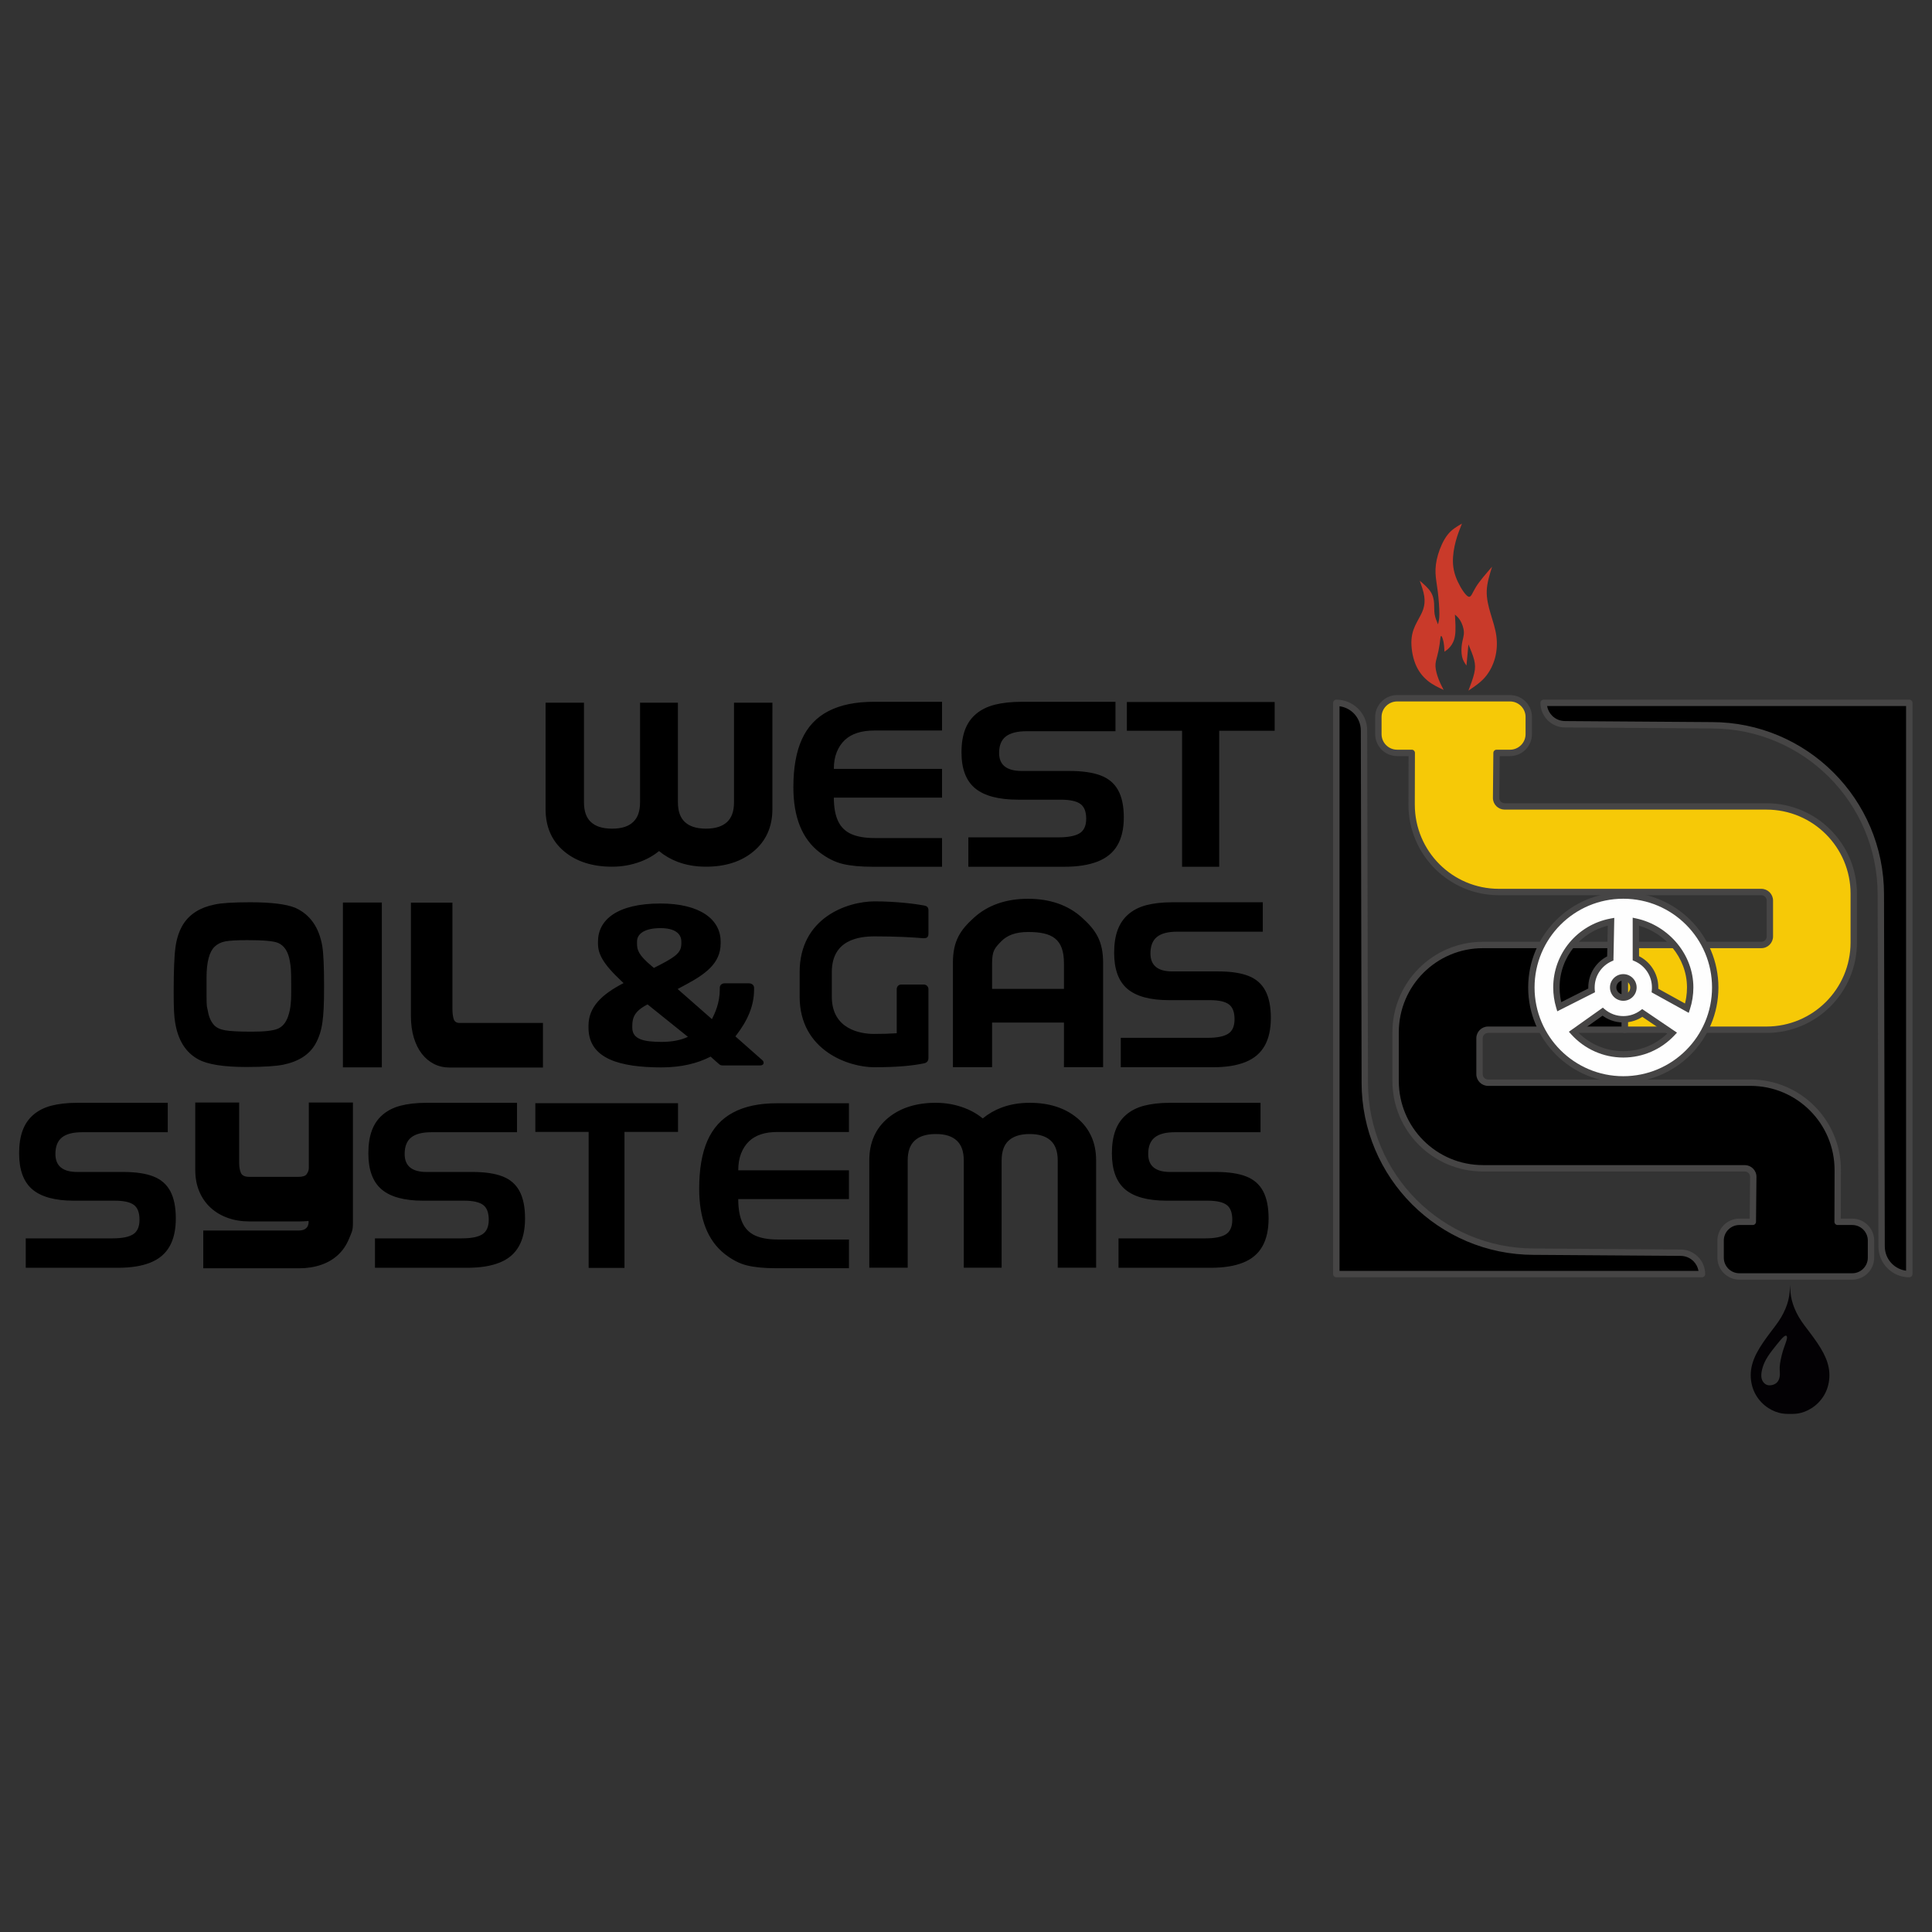 <?xml version="1.0" encoding="UTF-8"?> <svg xmlns="http://www.w3.org/2000/svg" xmlns:xlink="http://www.w3.org/1999/xlink" xmlns:xodm="http://www.corel.com/coreldraw/odm/2003" xml:space="preserve" width="50mm" height="50mm" version="1.1" style="shape-rendering:geometricPrecision; text-rendering:geometricPrecision; image-rendering:optimizeQuality; fill-rule:evenodd; clip-rule:evenodd" viewBox="0 0 5000 5000"><rect x="0" y="0" width="5000" height="5000" fill="#333333" stroke="none"/> <defs> <style type="text/css"> .fil5 {fill:#FEFEFE} .fil2 {fill:black} .fil4 {fill:#030104} .fil3 {fill:#C93A2A} .fil0 {fill:#F6C907} .fil6 {fill:black;fill-rule:nonzero} .fil1 {fill:#464545;fill-rule:nonzero} </style> </defs> <g id="Слой_x0020_1">  <g id="_1181854789392"> <path class="fil0" d="M4571.57 2087.02l-677.63 -0.04c-12.12,0 -22.16,-9.92 -22.04,-22.04l1.12 -116.45 34.94 0c26.67,0 48.49,-21.82 48.49,-48.48l0 -44.44c0,-26.66 -21.82,-48.48 -48.49,-48.48l-292.26 0c-26.66,0 -48.48,21.82 -48.48,48.48l0 44.44c0,26.66 21.82,48.48 48.48,48.48l37.92 0 -0.35 134.12c0,124.79 101.16,225.95 225.96,225.95l679.12 0c12.12,0 22.04,9.92 22.04,22.04l0 92.96c0,12.12 -9.92,22.04 -22.04,22.04l-353.68 0 0 219.34 366.9 0c124.79,0 225.96,-101.16 225.96,-225.96l0 -126.01c0,-124.79 -101.17,-225.95 -225.96,-225.95z"></path> <path class="fil1" d="M4571.57 2095.25l-677.63 -0.04 0 0.04 -0.22 0c-0.32,0 -0.65,-0.02 -0.96,-0.06 -7.87,-0.31 -15.01,-3.63 -20.24,-8.84 -5.45,-5.43 -8.85,-12.93 -8.85,-21.2l-0.03 0 0 -0.21c0,-0.28 0.01,-0.55 0.04,-0.82l1.11 -115.69c0.04,-4.52 3.72,-8.17 8.23,-8.17l0 -0.03 34.94 0c11.06,0 21.11,-4.53 28.4,-11.82l0.39 -0.36c7.06,-7.26 11.43,-17.17 11.43,-28.04l0 -44.43c0,-11.07 -4.52,-21.13 -11.8,-28.42l-0.02 0.01c-7.29,-7.29 -17.34,-11.82 -28.4,-11.82l-292.26 0c-11.05,0 -21.1,4.53 -28.39,11.82l-0.39 0.36c-7.06,7.26 -11.43,17.17 -11.43,28.05l0 44.43c0,11.06 4.52,21.12 11.8,28.41l0.02 -0.01c7.29,7.29 17.34,11.82 28.39,11.82l37.93 0c4.56,0 8.26,3.7 8.26,8.27 0,0.25 -0.01,0.51 -0.03,0.76l-0.36 133.35 0.04 0c0,60.11 24.36,114.54 63.75,153.93 39.39,39.39 93.82,63.76 153.93,63.76l679.13 0c8.33,0 15.92,3.41 21.4,8.9 0.17,0.16 0.33,0.34 0.48,0.52 5.21,5.45 8.42,12.82 8.42,20.88l0 92.96c0,8.3 -3.41,15.87 -8.9,21.37l-0.01 0.02 -0.02 0.01 -0.04 0.04c-5.5,5.47 -13.05,8.86 -21.33,8.86l-345.41 0 0 202.81 358.63 0c60.11,0 114.54,-24.36 153.93,-63.75 39.39,-39.39 63.76,-93.82 63.76,-153.93l0 -126.02c0,-60.12 -24.37,-114.54 -63.76,-153.93 -39.39,-39.39 -93.82,-63.76 -153.93,-63.76l0 -0.03zm-677.63 -16.5l677.63 0.03 0 -0.03c64.67,0 123.23,26.22 165.62,68.6 42.38,42.39 68.6,100.94 68.6,165.62l0 126.02c0,64.67 -26.22,123.23 -68.6,165.61 -42.39,42.38 -100.95,68.6 -165.62,68.6l-366.9 0c-4.56,0 -8.26,-3.7 -8.26,-8.26l0 -219.34c0,-4.57 3.7,-8.27 8.26,-8.27l353.68 0c3.79,0 7.24,-1.54 9.72,-4.02l0.03 -0.03c2.48,-2.48 4.02,-5.93 4.02,-9.72l0 -92.96c0,-3.63 -1.41,-6.94 -3.7,-9.39l-0.35 -0.33c-2.5,-2.5 -5.94,-4.05 -9.72,-4.05l-679.13 0c-64.67,0 -123.23,-26.22 -165.61,-68.6 -42.38,-42.39 -68.6,-100.95 -68.6,-165.62l0.03 0 0.33 -125.85 -29.67 0c-15.61,0 -29.8,-6.38 -40.08,-16.67l0.02 -0.01 -0.02 -0.02c-10.28,-10.28 -16.66,-24.46 -16.66,-40.05l0 -44.43c0,-15.37 6.2,-29.37 16.22,-39.62 0.14,-0.16 0.29,-0.32 0.44,-0.47 10.28,-10.28 24.47,-16.67 40.08,-16.67l292.26 0c15.62,0 29.81,6.39 40.09,16.67l-0.02 0.01 0.02 0.02c10.28,10.28 16.66,24.46 16.66,40.06l0 44.43c0,15.36 -6.2,29.36 -16.22,39.61 -0.14,0.16 -0.29,0.32 -0.44,0.47 -10.28,10.29 -24.47,16.67 -40.09,16.67l-26.78 0 -1.04 107.52c0.02,0.22 0.03,0.44 0.03,0.66l0 0.21 -0.04 0c0,3.69 1.54,7.06 4.01,9.51 2.37,2.37 5.58,3.89 9.09,4.07l0.49 -0.01 0.22 0 0 0.03z"></path> <path class="fil2" d="M3837.77 3023.52l677.63 0.03c12.12,0 22.16,9.92 22.04,22.04l-1.12 116.45 -34.94 0c-26.67,0 -48.49,21.82 -48.49,48.49l0 44.43c0,26.67 21.82,48.49 48.49,48.49l292.26 0c26.66,0 48.48,-21.82 48.48,-48.49l0 -44.43c0,-26.67 -21.82,-48.49 -48.48,-48.49l-37.92 0 0.35 -134.11c0,-124.8 -101.16,-225.96 -225.96,-225.96l-679.12 0c-12.12,0 -22.03,-9.92 -22.03,-22.04l0 -92.95c0,-12.12 9.92,-22.04 22.03,-22.04l353.68 0 0 -219.34 -366.9 0c-124.79,0 -225.96,101.16 -225.96,225.95l0 126.01c0,124.8 101.17,225.96 225.96,225.96z"></path> <path class="fil1" d="M3837.77 3015.29l677.63 0.03 0 -0.03 0.21 0c0.33,0 0.66,0.02 0.97,0.05 7.87,0.31 15.02,3.64 20.24,8.84 5.46,5.44 8.86,12.93 8.85,21.2l0.04 0 0 0.21c0,0.28 -0.01,0.56 -0.04,0.83l-1.12 115.69c-0.03,4.52 -3.71,8.17 -8.23,8.17l0 0.03 -34.94 0c-11.05,0 -21.11,4.53 -28.4,11.82l-0.38 0.36c-7.07,7.26 -11.44,17.16 -11.44,28.04l0 44.43c0,11.06 4.53,21.11 11.82,28.4 7.29,7.29 17.35,11.82 28.4,11.82l292.25 0c11.07,0 21.13,-4.52 28.42,-11.8l-0.01 -0.02c7.29,-7.29 11.82,-17.34 11.82,-28.4l0 -44.43c0,-11.07 -4.52,-21.13 -11.79,-28.4l-0.02 -0.01 -0.01 0.01c-7.3,-7.29 -17.35,-11.82 -28.41,-11.82l-37.92 0c-4.56,0 -8.26,-3.7 -8.26,-8.27 0,-0.25 0.01,-0.51 0.03,-0.76l0.36 -133.35 -0.04 0c0,-60.12 -24.36,-114.55 -63.75,-153.94 -39.39,-39.39 -93.82,-63.76 -153.93,-63.76l-679.13 0c-8.31,0 -15.88,-3.41 -21.37,-8.89l-0.02 -0.02 -0.01 0.02c-5.49,-5.49 -8.9,-13.07 -8.9,-21.41l0 -92.95c0,-8.34 3.41,-15.92 8.9,-21.41 5.49,-5.49 13.07,-8.9 21.4,-8.9l345.42 0 0 -202.81 -358.64 0c-60.11,0 -114.54,24.37 -153.93,63.76 -39.39,39.39 -63.76,93.81 -63.76,153.93l0 126.02c0,60.11 24.37,114.54 63.76,153.93 39.39,39.39 93.82,63.75 153.93,63.75l0 0.04zm677.63 16.49l-677.63 -0.03 0 0.03c-64.67,0 -123.23,-26.22 -165.62,-68.6 -42.38,-42.38 -68.6,-100.94 -68.6,-165.61l0 -126.02c0,-64.68 26.22,-123.23 68.6,-165.62 42.39,-42.38 100.95,-68.6 165.62,-68.6l366.9 0c4.57,0 8.27,3.7 8.27,8.27l0 219.34c0,4.56 -3.7,8.26 -8.27,8.26l-353.68 0c-3.78,0 -7.22,1.56 -9.72,4.06 -2.5,2.49 -4.05,5.94 -4.05,9.72l0 92.95c0,3.78 1.55,7.22 4.05,9.72l-0.01 0.02c2.49,2.49 5.95,4.03 9.73,4.03l679.13 0c64.67,0 123.23,26.22 165.61,68.61 42.39,42.38 68.6,100.94 68.6,165.62l-0.03 0 -0.33 125.85 29.66 0c15.62,0 29.81,6.38 40.09,16.67l-0.01 0.01c10.29,10.3 16.68,24.49 16.68,40.07l0 44.43c0,15.62 -6.39,29.81 -16.67,40.09l-0.01 -0.02 -0.02 0.02c-10.28,10.28 -24.46,16.66 -40.06,16.66l-292.25 0c-15.61,0 -29.81,-6.38 -40.09,-16.66 -10.28,-10.28 -16.66,-24.47 -16.66,-40.09l0 -44.43c0,-15.37 6.2,-29.36 16.22,-39.61 0.14,-0.16 0.29,-0.32 0.44,-0.48 10.28,-10.28 24.48,-16.66 40.09,-16.66l26.79 0 1.03 -107.53c-0.01,-0.22 -0.02,-0.44 -0.02,-0.66l0 -0.21 0.03 0c0,-3.68 -1.54,-7.05 -4.01,-9.51 -2.37,-2.37 -5.58,-3.89 -9.09,-4.07l-0.5 0.02 -0.21 0 0 -0.04z"></path> <path class="fil2" d="M4941.2 3297.35l0 -1478.37 -946.28 0c0,30.59 24.8,55.39 55.39,55.39l379.42 2.65c241.82,0 437.84,196.02 437.84,437.83l2.02 910.89c0,39.55 32.06,71.61 71.61,71.61z"></path> <path class="fil1" d="M4932.94 3288.55l0 -1461.31 -929.04 0c1.71,9.72 6.39,18.4 13.06,25.06l0.03 0.04c8.5,8.5 20.29,13.77 33.32,13.77 0.28,0 0.54,0.01 0.81,0.03l378.61 2.65 0 -0.03c123.19,0 234.72,49.93 315.44,130.65 80.73,80.73 130.66,192.26 130.66,315.44l-0.03 0 2.02 910.88 0.04 0c0,17.5 7.09,33.34 18.55,44.8 9.62,9.63 22.34,16.17 36.53,18.02zm16.53 -1469.57l0 1478.37c0,4.56 -3.7,8.26 -8.27,8.26 -22.05,0 -42.02,-8.94 -56.48,-23.39 -14.45,-14.46 -23.39,-34.43 -23.39,-56.49l0.03 0 -2.02 -910.88 -0.04 0c0,-118.62 -48.08,-226.02 -125.81,-303.75 -77.73,-77.73 -185.13,-125.81 -303.76,-125.81l0 -0.04 -0.03 0 -378.7 -2.64c-0.23,0.02 -0.46,0.03 -0.69,0.03 -17.53,0 -33.42,-7.12 -44.96,-18.63l-0.02 -0.02 -0.01 -0.02 -0.02 -0.01c-11.52,-11.53 -18.65,-27.44 -18.65,-44.98 0,-4.57 3.71,-8.27 8.27,-8.27l946.28 0c4.57,0 8.27,3.7 8.27,8.27z"></path> <path class="fil2" d="M3458.42 1818.98l0 1478.37 946.28 0c0,-30.59 -24.8,-55.39 -55.4,-55.39l-379.41 -2.65c-241.82,0 -437.84,-196.02 -437.84,-437.84l-2.02 -910.88c0,-39.55 -32.06,-71.61 -71.61,-71.61z"></path> <path class="fil1" d="M3466.68 1827.78l0 1461.31 929.03 0c-1.71,-9.72 -6.38,-18.4 -13.05,-25.07l-0.03 -0.03c-8.5,-8.51 -20.29,-13.77 -33.33,-13.77 -0.27,0 -0.54,-0.01 -0.8,-0.04l-378.61 -2.64 0 0.03c-123.19,0 -234.72,-49.93 -315.45,-130.66 -80.72,-80.72 -130.66,-192.25 -130.66,-315.44l0.04 0 -2.03 -910.88 -0.03 0c0,-17.5 -7.09,-33.34 -18.55,-44.8 -9.63,-9.62 -22.34,-16.16 -36.53,-18.01zm-16.53 1469.57l0 -1478.37c0,-4.57 3.7,-8.27 8.27,-8.27 22.05,0 42.02,8.95 56.47,23.4 14.46,14.45 23.4,34.42 23.4,56.48l-0.03 0 2.02 910.88 0.03 0c0,118.63 48.08,226.02 125.82,303.76 77.73,77.73 185.13,125.81 303.76,125.81l0 0.03 0.03 0 378.7 2.65c0.23,-0.02 0.45,-0.03 0.68,-0.03 17.53,0 33.43,7.12 44.96,18.63l0.02 0.02 0.02 0.01 0.02 0.02c11.52,11.53 18.64,27.44 18.64,44.98 0,4.56 -3.7,8.26 -8.26,8.26l-946.28 0c-4.57,0 -8.27,-3.7 -8.27,-8.26z"></path> <path class="fil3" d="M3736.13 1785.47c-14.1,-6.56 -28.19,-13.12 -41.07,-23.56 -12.87,-10.45 -24.54,-24.79 -32.19,-44.1 -7.65,-19.32 -11.3,-43.61 -9.96,-62.69 1.33,-19.07 7.65,-32.92 13.97,-44.95 6.32,-12.02 12.63,-22.23 16.28,-33.04 3.64,-10.81 4.61,-22.23 2.67,-34.74 -1.94,-12.52 -6.8,-26.12 -11.66,-39.73 10.93,9.48 21.86,18.95 28.3,28.91 6.44,9.97 8.39,20.42 9,30.13 0.6,9.72 -0.12,18.71 1.31,27.61 1.43,8.9 5.01,17.7 8.59,26.51 1.82,-6.01 3.64,-12.03 3.68,-27.06 0.03,-15.03 -1.73,-39.09 -4.07,-57.92 -2.34,-18.83 -5.25,-32.43 -5.86,-47.01 -0.61,-14.58 1.09,-30.13 6.32,-47.99 5.22,-17.85 13.97,-38.02 24.9,-51.87 10.93,-13.85 24.05,-21.38 37.17,-28.91 -5.83,14.58 -11.66,29.15 -16.15,46.04 -4.5,16.89 -7.66,36.08 -7.17,53.7 0.48,17.61 4.62,33.65 12.63,50.78 8.02,17.12 19.93,35.35 27.22,38.39 7.29,3.03 9.96,-9.12 19.43,-24.55 9.48,-15.42 25.76,-34.13 42.04,-52.84 -6.56,20.9 -13.12,41.79 -13.85,62.2 -0.73,20.41 4.37,40.33 10.08,59.53 5.71,19.19 12.03,37.66 14.7,56.73 2.67,19.07 1.7,38.75 -3.28,57.46 -4.98,18.71 -13.97,36.44 -26.12,50.41 -12.15,13.97 -27.46,24.18 -42.76,34.38 6.07,-16.03 12.15,-32.07 15.06,-45.07 2.92,-12.99 2.68,-22.96 -0.36,-34.86 -3.04,-11.91 -8.87,-25.76 -14.7,-39.6 -1.7,18.22 -3.4,36.44 -5.1,54.66 -4.62,-6.56 -9.24,-13.12 -11.42,-23.08 -2.19,-9.96 -1.95,-23.32 -0.12,-34.26 1.82,-10.93 5.22,-19.43 4.86,-29.4 -0.37,-9.96 -4.5,-21.38 -8.99,-29.15 -4.5,-7.78 -9.36,-11.91 -14.22,-16.04 1.22,19.44 2.43,38.88 0.49,53.09 -1.95,14.21 -7.05,23.2 -12.15,29.52 -5.1,6.32 -10.21,9.96 -15.31,13.61 -0.48,-8.99 -0.97,-17.98 -2.67,-26.24 -1.7,-8.27 -4.62,-15.8 -6.32,-14.58 -1.7,1.21 -2.18,11.17 -3.64,21.74 -1.46,10.57 -3.89,21.75 -6.32,30.98 -2.43,9.23 -4.86,16.52 -4.37,26.24 0.48,9.72 3.89,21.87 7.89,32.38 4.01,10.5 8.62,19.38 13.24,28.24z"></path> <path class="fil4" d="M4633.41 3659.2c-9.47,0 -18.95,0 -30.12,-3.05 -11.18,-3.06 -24.06,-9.17 -35.6,-18.55 -11.54,-9.37 -21.75,-22 -28.3,-36.94 -6.56,-14.95 -9.48,-32.2 -8.27,-49.09 1.22,-16.88 6.56,-33.4 15.55,-50.53 8.99,-17.13 21.63,-34.87 33.05,-50.05 11.42,-15.19 21.62,-27.82 30,-42.03 8.38,-14.22 14.95,-30.01 18.47,-44.22 3.52,-14.22 4.01,-26.85 4.49,-39.49 0.49,12.64 0.98,25.27 4.5,39.49 3.52,14.21 10.08,30 18.46,44.22 8.38,14.21 18.59,26.84 30.01,42.03 11.42,15.18 24.05,32.92 33.04,50.05 8.99,17.13 14.34,33.65 15.55,50.53 1.22,16.89 -1.7,34.14 -8.26,49.09 -6.56,14.94 -16.76,27.57 -28.3,36.94 -11.54,9.38 -24.42,15.49 -35.6,18.55 -11.17,3.05 -19.19,3.05 -28.67,3.05zm-17.17 -199.71c-4.5,3.76 -11.05,11.66 -18.71,21.14 -7.65,9.47 -16.4,20.53 -22.78,30.55 -6.38,10.02 -10.39,19.01 -13.06,27.88 -2.67,8.87 -4.01,17.61 -3.28,24.54 0.73,6.92 3.53,12.03 7.11,15.67 3.58,3.64 7.96,5.83 13.73,5.95 5.77,0.13 12.94,-1.82 17.86,-5.83 4.92,-4.01 7.59,-10.08 8.62,-16.28 1.03,-6.19 0.43,-12.51 0.18,-17.85 -0.24,-5.35 -0.12,-9.72 0.79,-16.04 0.91,-6.32 2.61,-14.58 4.38,-21.74 1.76,-7.17 3.58,-13.25 5.83,-19.69 2.25,-6.44 4.92,-13.24 6.44,-18.52 1.51,-5.29 1.88,-9.05 0.85,-11.12 -1.04,-2.06 -3.47,-2.43 -7.96,1.34z"></path> <path class="fil5" d="M4201.09 2529.3c14.49,0 26.24,11.75 26.24,26.24 0,14.49 -11.75,26.24 -26.24,26.24 -14.49,0 -26.24,-11.75 -26.24,-26.24 0,-14.49 11.75,-26.24 26.24,-26.24zm-82.02 33.86c-0.23,-2.51 -0.34,-5.05 -0.34,-7.62 0,-33.5 20,-62.33 48.71,-75.2l1.88 -95c-80.43,14.92 -141.34,85.45 -141.34,170.2 0,17.35 2.56,34.1 7.31,49.9l83.78 -42.28zm164 0.37l82.65 45.68c5.5,-16.89 8.48,-34.94 8.48,-53.67 0,-82.96 -62.68,-153.45 -140.58,-170.33l0 94.64c29.31,12.61 49.84,41.75 49.84,75.69 0,2.69 -0.14,5.36 -0.39,7.99zm-32.78 58.07c-13.73,10.24 -30.75,16.3 -49.2,16.3 -20.37,0 -39.03,-7.4 -53.4,-19.65l-75.1 53.28c31.68,35.07 77.52,57.12 128.5,57.12 49.84,0 94.76,-21.07 126.34,-54.77l-77.14 -52.28zm-49.2 -303.98c131.4,0 237.92,106.52 237.92,237.92 0,131.39 -106.52,237.92 -237.92,237.92 -131.39,0 -237.92,-106.53 -237.92,-237.92 0,-131.4 106.53,-237.92 237.92,-237.92z"></path> <path class="fil1" d="M4201.09 2521.03c9.5,0 18.12,3.87 24.37,10.11l0.03 0.03c6.24,6.25 10.11,14.87 10.11,24.37 0,9.5 -3.87,18.12 -10.11,24.37l-0.03 0.03c-6.25,6.24 -14.87,10.11 -24.37,10.11 -9.52,0 -18.15,-3.87 -24.4,-10.11 -6.24,-6.25 -10.11,-14.88 -10.11,-24.4 0,-9.53 3.87,-18.15 10.11,-24.4 6.25,-6.24 14.88,-10.11 24.4,-10.11zm12.73 21.78c-3.25,-3.24 -7.75,-5.25 -12.73,-5.25 -4.96,0 -9.46,2.02 -12.71,5.27 -3.25,3.25 -5.27,7.74 -5.27,12.71 0,4.96 2.02,9.46 5.27,12.71 3.25,3.25 7.75,5.27 12.71,5.27 4.98,0 9.48,-2.01 12.73,-5.25 3.24,-3.25 5.25,-7.75 5.25,-12.73 0,-4.98 -2.01,-9.48 -5.25,-12.73zm-86.78 16.2c0.06,1.2 0.14,2.34 0.23,3.4l0.52 5.58 -5 2.52 -83.79 42.29 -8.79 4.44 -2.83 -9.44c-2.51,-8.36 -4.44,-16.97 -5.73,-25.79 -1.27,-8.68 -1.93,-17.53 -1.93,-26.47 0,-43.99 15.7,-84.35 41.81,-115.78 26.52,-31.94 63.81,-54.64 106.3,-62.52l9.92 -1.84 -0.2 10.1 -1.88 95 -0.1 5.23 -4.78 2.13c-13.11,5.88 -24.21,15.48 -31.97,27.45 -7.48,11.55 -11.83,25.37 -11.83,40.23 0,1.52 0.02,2.67 0.05,3.47zm-16.52 -0.77c-0.04,-1.07 -0.06,-1.97 -0.06,-2.7 0,-18.11 5.34,-35.01 14.54,-49.21 8.51,-13.13 20.34,-23.93 34.3,-31.2l1.58 -79.52c-34.49,8.64 -64.67,28.15 -86.7,54.68 -23.69,28.52 -37.93,65.2 -37.93,105.25 0,8.23 0.59,16.27 1.74,24.08 0.68,4.7 1.57,9.33 2.64,13.89l69.89 -35.27zm181.12 0.6l69.06 38.17c1.33,-5.1 2.41,-10.28 3.23,-15.49l0 -0.04c1.32,-8.33 2.01,-16.99 2.01,-25.94 0,-38.8 -14.42,-74.74 -37.89,-103.18 -22.17,-26.86 -52.4,-47.02 -86.2,-56.59l0 78.81c14.19,7.16 26.25,17.97 34.96,31.2 9.42,14.32 14.91,31.42 14.91,49.76 0,0.9 -0.03,2 -0.08,3.3zm70.11 57.61l-82.65 -45.69 -4.74 -2.62 0.51 -5.39c0.11,-1.14 0.2,-2.34 0.26,-3.58 0.04,-0.88 0.06,-2.08 0.06,-3.63 0,-15.07 -4.46,-29.07 -12.13,-40.72 -7.92,-12.02 -19.28,-21.62 -32.7,-27.39l-4.97 -2.14 0 -5.45 0 -94.63 0 -10.23 9.98 2.16c41.42,8.97 78.73,32.45 105.4,64.76 25.83,31.29 41.69,70.88 41.69,113.64 0,9.58 -0.77,19.12 -2.26,28.53l0 0c-1.51,9.58 -3.75,18.84 -6.64,27.69l-3.09 9.51 -8.72 -4.82zm-111.37 15.15c-6.41,4.16 -13.39,7.54 -20.78,9.99 -8.97,2.97 -18.56,4.58 -28.51,4.58 -10.97,0 -21.52,-1.97 -31.29,-5.56 -8.05,-2.97 -15.58,-7.05 -22.39,-12.07l-62.28 44.2c14.1,13.95 30.7,25.38 49.06,33.54 20.38,9.06 43.02,14.1 66.9,14.1 23.34,0 45.5,-4.82 65.53,-13.5 17.82,-7.72 34.04,-18.54 47.96,-31.76l-64.2 -43.52zm-25.95 -5.71c7.59,-2.51 14.65,-6.23 20.93,-10.91l4.68 -3.49 4.87 3.3 77.14 52.28 7.99 5.41 -6.6 7.05c-16.83,17.96 -37.32,32.5 -60.3,42.46 -22.14,9.6 -46.51,14.92 -72.05,14.92 -26.12,0 -51.02,-5.57 -73.56,-15.59 -23.37,-10.39 -44.14,-25.57 -61.04,-44.27l-6.22 -6.88 7.55 -5.36 75.09 -53.28 5.24 -3.72 4.89 4.17c6.57,5.6 14.16,10.08 22.44,13.13 7.96,2.93 16.59,4.53 25.61,4.53 8.16,0 16.01,-1.32 23.34,-3.75zm-23.34 -316.53c67.98,0 129.53,27.56 174.08,72.1 44.54,44.55 72.1,106.1 72.1,174.08 0,67.98 -27.56,129.52 -72.1,174.07 -44.55,44.55 -106.1,72.11 -174.08,72.11 -67.98,0 -129.52,-27.56 -174.07,-72.11 -44.55,-44.55 -72.11,-106.1 -72.11,-174.07 0,-67.98 27.56,-129.53 72.11,-174.08 44.55,-44.54 106.09,-72.1 174.07,-72.1zm162.39 83.79c-41.56,-41.56 -98.97,-67.26 -162.39,-67.26 -63.42,0 -120.83,25.7 -162.39,67.26 -41.55,41.56 -67.26,98.97 -67.26,162.39 0,63.41 25.71,120.83 67.26,162.39 41.56,41.55 98.97,67.26 162.39,67.26 63.42,0 120.83,-25.71 162.39,-67.26 41.56,-41.56 67.26,-98.97 67.26,-162.39 0,-63.42 -25.7,-120.83 -67.26,-162.39z"></path> <path class="fil6" d="M3268.1 2411.19l-221.68 0c-23.59,0 -41.03,4.55 -52.23,13.57 -11.2,9.02 -16.85,23.19 -16.85,42.72 0,31.01 18.83,46.57 56.59,46.57l118.92 0c32.31,0 58.27,3.87 78.09,11.6 19.72,7.73 34.29,20.41 43.81,38.25 9.41,17.74 14.17,41.23 14.17,70.36 0,29.34 -5.35,53.52 -16.16,72.45 -10.7,18.92 -27.15,32.8 -49.45,41.82 -22.3,9.01 -50.14,13.47 -83.64,13.47l-239.13 0 0 -76.11 224.76 0c24.58,0 42.32,-3.56 53.22,-10.6 11,-7.04 16.45,-19.62 16.45,-37.56 0,-18.43 -4.86,-31.22 -14.67,-38.45 -9.81,-7.24 -26.06,-10.9 -48.96,-10.9l-105.93 0c-48.76,0 -84.64,-9.71 -107.63,-29.14 -22.89,-19.42 -34.39,-50.54 -34.39,-93.35 0,-22.99 2.98,-42.61 9.02,-58.97 5.95,-16.35 15.26,-29.92 27.85,-40.83 12.58,-10.8 27.95,-18.63 46.18,-23.48 8.72,-2.28 18.83,-4.17 30.33,-5.55 11.49,-1.29 23.68,-1.98 36.47,-1.98l234.86 0 0 76.11zm-1744.7 518.17l-137.95 0 0 -74.32 369.25 0 0 74.32 -138.55 0 0 352.01 -92.75 0 0 -352.01zm488.46 0.2c-32.17,0 -56.83,8.1 -73.63,24.38 -8.75,8.47 -15.56,19.03 -20.42,31.51 -4.86,12.49 -7.23,26.96 -7.23,43.41l286.5 0 0 74.33 -286.5 0c0,24.97 3.56,45.18 10.6,60.74 7.04,15.56 18.14,26.77 33.1,33.6 14.95,6.83 34.29,10.3 57.88,10.3l184.92 0 0 74.33 -188.99 0c-30.01,0 -54.81,-2.38 -74.52,-7.14 -19.62,-4.73 -39.25,-14.86 -58.77,-30.32 -43.5,-34.79 -65.31,-90.88 -65.31,-168.27 0,-50.74 7.14,-92.27 21.51,-124.67 14.27,-32.41 36.37,-56.59 66.3,-72.55 29.92,-15.95 67.58,-23.98 113.07,-23.98l186.71 0 0 74.33 -185.22 0zm-29.44 -1083.54l0 248.14c0,40.6 -14.28,72.81 -42.82,96.61 -28.55,23.8 -66.08,35.7 -112.59,35.7 -49.73,0 -90.26,-15.4 -121.57,-46.2 -14.27,14.7 -32.12,26.07 -53.53,34.12 -21.41,8.06 -44.09,12.08 -68.04,12.08 -46.51,0 -84.04,-11.73 -112.59,-35.18 -28.54,-23.45 -42.82,-55.83 -42.82,-97.13l0 -248.14 66.31 0 0 247.7c0,27.65 7.71,48.75 23.02,63.18 15.42,14.53 37.53,21.79 66.43,21.79 28.43,0 50.31,-7.26 65.73,-21.79 15.32,-14.43 23.03,-35.53 23.03,-63.18l0 -247.7 64.92 0 0 247.7c0,27.65 7.74,48.72 23.14,63.18 15.45,14.5 37.42,21.79 65.97,21.79 28.55,0 50.52,-7.29 65.96,-21.79 15.4,-14.46 23.14,-35.53 23.14,-63.18l0 -247.7 66.31 0zm16.53 0l0 248.14c0,22.6 -4.04,43.01 -12.13,61.25 -8.16,18.41 -20.4,34.42 -36.7,48.01 -16,13.34 -34.38,23.3 -55.11,29.88 -20.39,6.46 -43.07,9.7 -68,9.7 -26.81,0 -51.32,-4.22 -73.51,-12.65 -17.54,-6.67 -33.52,-15.94 -47.94,-27.81 -4.82,3.99 -9.94,7.71 -15.36,11.16 -9.96,6.35 -20.79,11.73 -32.48,16.13 -11.75,4.41 -23.77,7.72 -36.04,9.89 -12.3,2.19 -24.91,3.28 -37.81,3.28 -24.87,0 -47.51,-3.19 -67.94,-9.57 -20.75,-6.49 -39.13,-16.3 -55.11,-29.42 -16.33,-13.42 -28.59,-29.4 -36.76,-47.94 -8.09,-18.34 -12.13,-38.98 -12.13,-61.91l0 -248.14 0 -16.53 16.53 0 66.31 0 16.53 0 0 16.53 0 247.7c0,11.96 1.58,22.27 4.73,30.91 2.94,8.06 7.3,14.83 13.06,20.26 5.92,5.58 13.25,9.8 21.96,12.66 9.36,3.07 20.41,4.61 33.17,4.61 12.58,0 23.44,-1.51 32.58,-4.54 8.58,-2.85 15.87,-7.09 21.85,-12.73 5.76,-5.43 10.13,-12.2 13.07,-20.26 3.14,-8.64 4.73,-18.95 4.73,-30.91l0 -247.7 0 -16.53 16.53 0 64.92 0 16.53 0 0 16.53 0 247.7c0,11.92 1.59,22.22 4.75,30.87 2.99,8.16 7.36,14.93 13.1,20.3l0.06 0c5.91,5.56 13.22,9.79 21.93,12.66 9.3,3.07 20.21,4.61 32.74,4.61 12.52,0 23.44,-1.54 32.74,-4.61 8.7,-2.87 16.02,-7.09 21.92,-12.66l0.07 0c5.74,-5.37 10.1,-12.14 13.09,-20.3 3.17,-8.65 4.75,-18.95 4.75,-30.87l0 -247.7 0 -16.53 16.53 0 66.31 0 16.53 0 0 16.53zm-33.06 248.14l0 -231.61 -33.25 0 0 231.17c0,15.73 -2.27,29.82 -6.82,42.24 -4.72,12.88 -11.92,23.86 -21.58,32.92l0.03 0.03c-9.52,8.96 -20.92,15.64 -34.19,20.02 -12.69,4.19 -27.05,6.29 -43.07,6.29 -16.03,0 -30.39,-2.1 -43.07,-6.29 -13.28,-4.38 -24.68,-11.06 -34.2,-20.02l0.03 -0.03c-9.66,-9.06 -16.86,-20.04 -21.58,-32.93 -4.54,-12.41 -6.82,-26.5 -6.82,-42.23l0 -231.17 -31.87 0 0 231.17c0,15.67 -2.27,29.73 -6.79,42.14 -4.74,13.02 -11.91,24.04 -21.46,33.05 -9.44,8.89 -20.81,15.54 -34.12,19.96 -12.77,4.23 -27.07,6.35 -42.91,6.35 -16.14,0 -30.6,-2.1 -43.37,-6.29 -13.41,-4.4 -24.86,-11.08 -34.36,-20.02 -9.55,-9.01 -16.71,-20.03 -21.45,-33.05 -4.53,-12.41 -6.8,-26.47 -6.8,-42.14l0 -231.17 -33.25 0 0 231.61c0,18.36 3.09,34.57 9.28,48.61 6.1,13.83 15.26,25.77 27.47,35.8 12.57,10.33 27.25,18.11 44.01,23.35 17.11,5.35 36.48,8.02 58.12,8.02 11.05,0 21.76,-0.92 32.13,-2.76 10.41,-1.85 20.44,-4.59 30.1,-8.22 9.72,-3.65 18.53,-8 26.41,-13.02 7.78,-4.96 14.82,-10.69 21.11,-17.17l11.55 -11.89 11.83 11.63c14,13.78 30.05,24.11 48.13,30.98 18.33,6.97 38.96,10.45 61.88,10.45 21.57,0 40.92,-2.72 58.05,-8.15 16.79,-5.32 31.47,-13.22 44.01,-23.68 12.24,-10.2 21.42,-22.21 27.54,-36 6.19,-13.96 9.28,-29.95 9.28,-47.95zm33.06 -259.16l0 241.53c0,22.59 -4.04,43.01 -12.13,61.25 -8.16,18.41 -20.4,34.42 -36.7,48.01 -16,13.34 -34.38,23.3 -55.11,29.88 -20.39,6.46 -43.07,9.7 -68,9.7 -26.81,0 -51.32,-4.22 -73.51,-12.65 -17.54,-6.67 -33.52,-15.94 -47.94,-27.81 -4.82,3.99 -9.94,7.71 -15.36,11.16 -9.96,6.35 -20.79,11.73 -32.48,16.13 -11.75,4.41 -23.77,7.72 -36.04,9.89 -12.3,2.18 -24.91,3.28 -37.81,3.28 -24.87,0 -47.51,-3.19 -67.94,-9.57 -20.75,-6.49 -39.13,-16.3 -55.11,-29.42 -16.33,-13.42 -28.59,-29.4 -36.76,-47.94 -8.09,-18.34 -12.13,-38.98 -12.13,-61.91l0 -241.53 0 -16.53 16.53 0 66.31 0 16.53 0 0 16.53 0 241.09c0,11.96 1.58,22.27 4.73,30.9 2.94,8.07 7.3,14.84 13.06,20.27 5.92,5.58 13.25,9.8 21.96,12.66 9.36,3.07 20.41,4.61 33.17,4.61 12.58,0 23.44,-1.52 32.58,-4.54 8.58,-2.85 15.87,-7.1 21.85,-12.73 5.76,-5.43 10.13,-12.2 13.07,-20.27 3.14,-8.63 4.73,-18.94 4.73,-30.9l0 -241.09 0 -16.53 16.53 0 64.92 0 16.53 0 0 16.53 0 241.09c0,11.92 1.59,22.22 4.75,30.87 2.99,8.16 7.36,14.93 13.1,20.3l0.06 0c5.91,5.56 13.22,9.79 21.93,12.66 9.3,3.07 20.21,4.61 32.74,4.61 12.52,0 23.44,-1.54 32.74,-4.61 8.7,-2.87 16.02,-7.1 21.92,-12.66l0.07 0c5.74,-5.37 10.1,-12.14 13.09,-20.3 3.17,-8.65 4.75,-18.95 4.75,-30.87l0 -241.09 0 -16.53 16.53 0 66.31 0 16.53 0 0 16.53zm-33.06 241.53l0 -225 -33.25 0 0 224.56c0,15.73 -2.27,29.82 -6.82,42.23 -4.72,12.89 -11.92,23.87 -21.58,32.93l0.03 0.03c-9.52,8.96 -20.92,15.64 -34.19,20.02 -12.69,4.19 -27.05,6.29 -43.07,6.29 -16.03,0 -30.39,-2.1 -43.07,-6.29 -13.28,-4.38 -24.68,-11.06 -34.2,-20.02l0.03 -0.03c-9.66,-9.06 -16.86,-20.04 -21.58,-32.93 -4.54,-12.41 -6.82,-26.5 -6.82,-42.23l0 -224.56 -31.87 0 0 224.56c0,15.67 -2.27,29.73 -6.79,42.14 -4.74,13.01 -11.91,24.04 -21.46,33.05 -9.44,8.89 -20.81,15.54 -34.12,19.96 -12.77,4.23 -27.07,6.35 -42.91,6.35 -16.14,0 -30.6,-2.1 -43.37,-6.29 -13.41,-4.4 -24.86,-11.08 -34.36,-20.02 -9.55,-9.01 -16.71,-20.04 -21.45,-33.05 -4.53,-12.41 -6.8,-26.47 -6.8,-42.14l0 -224.56 -33.25 0 0 225c0,18.36 3.09,34.57 9.28,48.61 6.1,13.83 15.26,25.77 27.47,35.8 12.57,10.32 27.25,18.11 44.01,23.35 17.11,5.35 36.48,8.02 58.12,8.02 11.05,0 21.76,-0.92 32.13,-2.76 10.41,-1.85 20.44,-4.59 30.1,-8.22 9.72,-3.65 18.53,-8 26.41,-13.02 7.78,-4.96 14.82,-10.69 21.11,-17.17l11.55 -11.89 11.83 11.63c14,13.77 30.05,24.1 48.13,30.98 18.33,6.97 38.96,10.45 61.88,10.45 21.57,0 40.92,-2.72 58.05,-8.15 16.79,-5.32 31.47,-13.22 44.01,-23.68 12.24,-10.2 21.42,-22.21 27.54,-36 6.19,-13.96 9.28,-29.95 9.28,-47.95zm804.16 668.79l0 -115.52 -219.09 0 0 115.52 -68.28 0 0 -253.33c0,-51.93 16.38,-75.15 49.08,-104.86 32.69,-29.71 75.63,-44.59 128.75,-44.59 53.11,0 96.05,14.88 128.74,44.59 32.7,29.71 49.09,52.97 49.09,104.86l0 253.33 -68.29 0zm-109.54 -349.87c-35.09,0 -62.13,9.72 -81.09,29.14 -18.97,19.43 -28.46,30.58 -28.46,68.59l0 82.51 219.09 0 0 -82.51c0,-76.9 -36.52,-97.73 -109.54,-97.73zm93.01 349.87l0 -98.99 -186.03 0 0 98.99 0 16.53 -16.53 0 -68.28 0 -16.53 0 0 -16.53 0 -253.33c0,-28.67 4.72,-49.8 14.15,-68.25 9.32,-18.24 22.7,-32.77 40.35,-48.81 17.97,-16.33 38.8,-28.6 62.47,-36.8 23.32,-8.08 49.12,-12.12 77.39,-12.12 28.26,0 54.06,4.04 77.38,12.12 23.67,8.2 44.5,20.47 62.47,36.8 17.66,16.04 31.03,30.58 40.35,48.82 9.43,18.46 14.15,39.59 14.15,68.24l0 253.33 0 16.53 -16.52 0 -68.29 0 -16.53 0 0 -16.53zm33.06 -115.52l0 99 35.23 0 0 -236.81c0,-23.24 -3.48,-39.69 -10.41,-53.26 -7.04,-13.78 -18.21,-25.73 -33.25,-39.4 -14.73,-13.38 -31.73,-23.41 -50.98,-30.08 -19.6,-6.79 -41.82,-10.19 -66.66,-10.19 -24.84,0 -47.07,3.4 -66.67,10.19 -19.25,6.67 -36.25,16.7 -50.98,30.08 -15.04,13.67 -26.21,25.61 -33.25,39.39 -6.93,13.56 -10.41,30.01 -10.41,53.27l0 236.81 35.23 0 0 -99 0 -16.53 16.53 0 219.09 0 16.53 0 0 16.53zm-126.07 -217.82c-15.76,0 -29.45,2.09 -41.04,6.25 -11.1,3.99 -20.52,9.95 -28.24,17.86 -8.37,8.56 -14.61,15.23 -18.24,22.86l0 0.07c-3.66,7.7 -5.5,17.84 -5.5,34.16l0 65.98 186.03 0 0 -65.98c0,-63.9 -31.01,-81.2 -93.01,-81.2zm-52.15 -24.74c15.43,-5.54 32.82,-8.31 52.15,-8.31 84.04,0 126.07,24.34 126.07,114.25l0 82.51 0 16.53 -16.53 0 -219.09 0 -16.53 0 0 -16.53 0 -82.51c0,-21.69 2.91,-36.14 8.73,-48.37l0.03 0.02c5.84,-12.27 13.83,-20.89 24.41,-31.73 11.24,-11.51 24.83,-20.13 40.76,-25.86zm-1960.68 -52.19c54.07,0 92.89,4.77 116.44,14.31 38.37,17.35 61.7,50.52 69.99,99.53 3.05,18.21 4.58,52.47 4.58,102.78 0,52.04 -1.43,73.05 -4.25,93.86 -2.83,20.81 -8.71,39.55 -17.99,55.95 -16,28.25 -44.12,45.88 -83.73,53.99 -17.51,3.58 -49.07,5.86 -94.86,5.86 -58.44,0 -99.94,-6.4 -124.29,-19.52 -32.76,-17.65 -52.77,-49.45 -60.18,-94.98 -2.61,-16.03 -3.92,-32.27 -3.92,-79.55 0,-55.94 1.63,-95.19 4.9,-117.74 3.27,-22.55 9.92,-41.85 19.96,-57.9 17,-26.45 44.04,-43.37 81.11,-50.74 17.01,-3.9 47.75,-5.85 92.24,-5.85zm-113.17 194.28l0 44.46c0,38.12 1.22,29.16 3.59,43.45 2.38,14.29 7.5,26.07 15.38,35.13 6.05,6.96 15.71,11.61 28.78,13.99 13.07,2.37 36.42,3.57 69.99,3.57 32.28,0 54.41,-2.49 66.4,-7.48 12,-4.98 20.85,-15.29 26.5,-30.9 3.92,-10.82 6.33,-22.24 7.19,-34.15 0.86,-11.91 1.31,-3.23 1.31,-44.43 0,-46.84 -1.15,-50.53 -3.27,-63.98 -3.97,-25.14 -14.08,-41.65 -30.75,-48.78 -11.67,-5 -38.37,-7.16 -79.8,-7.16 -26.61,0 -45.59,1.09 -56.91,3.25 -11.34,2.16 -20.36,6.89 -27.48,13.66 -13.37,12.73 -20.93,39.05 -20.93,79.37zm1868.29 208.29l0 -177.75c0,-6.54 -5.37,-11.89 -11.89,-11.89l-58.86 0c-6.5,0 -11.3,5.39 -11.3,11.89l0 114.16c-18.43,1.19 -36.87,1.78 -58.87,1.78 -35.08,0 -109.16,-11.92 -109.16,-96.36l0 -63.58c0,-84.43 71.11,-92.55 110.95,-92.55 57.08,0 98.1,2.45 125.46,4.76 0.57,0.05 1.19,0 1.78,0 9.52,0 11.89,-4.16 11.89,-12.49l0 -59.67c0,-7.73 -3.52,-10.97 -11.29,-12.49 -19.57,-3.81 -70.76,-10.7 -127.84,-10.7 -70.76,0 -194.2,42.28 -194.2,183.14l0 63.58c0,140.27 128.2,182.55 192.41,182.55 61.25,0 99.94,-4 129.63,-10.11 7.75,-1.6 11.29,-6.54 11.29,-14.27zm-997.66 -90.22l0 115.36 -241.63 0c-14.68,0 -28.12,-3.08 -40.27,-9.22 -12.15,-6.14 -22.68,-14.97 -31.58,-26.46 -8.9,-11.49 -15.83,-25.47 -20.77,-41.92 -4.94,-16.44 -7.42,-34.98 -7.42,-55.59l0 -293.6 107.4 0 0 274.57c0,10.66 1.07,19.54 3.18,26.46 2.1,6.91 7.27,10.4 15.47,10.4l215.62 0zm-606.54 512.46c-4.36,0.4 -8.52,0.69 -12.49,0.89 -3.96,0.2 -8.14,0.3 -12.48,0.3l-127.95 0c-20.6,0 -39.44,-3.07 -56.49,-9.22 -17.04,-6.14 -31.81,-14.96 -44.3,-26.46 -12.48,-11.49 -22.2,-25.47 -29.13,-41.92 -6.94,-16.45 -10.41,-34.98 -10.41,-55.59l0 -174.54 113.57 0 0 155.51c0,10.66 1.51,19.55 4.46,26.46 2.95,6.92 10.21,10.41 21.7,10.41l127.36 0c10.7,0 17.66,-2.2 20.81,-6.54 3.15,-4.34 5.95,-9.67 5.95,-16.06l0 -169.78 114.16 0 0 311.22c0,21.36 -3.39,24.93 -10.11,41.36 -6.71,16.43 -16.15,30.33 -28.24,41.62 -12.09,11.3 -26.76,19.92 -44,25.87 -17.25,5.94 -36.4,8.92 -57.38,8.92l-247.56 0 0 -97.73 246.37 0c6.34,0 11.32,-0.91 14.86,-2.67 3.55,-1.76 6.26,-4.08 8.03,-6.84 1.77,-2.76 2.8,-6.07 2.97,-9.81 0.18,-3.74 0.3,7.79 0.3,3.83l0 -9.23zm1177.63 -409.41c0,-2.27 -0.76,-4.48 -3.42,-6.82l-69.61 -61.45c32.08,-40.96 48.33,-79.31 48.33,-121.41l0 -4.55c0,-6.26 -5.46,-11.38 -12.97,-11.38l-63.47 0c-7.51,0 -12.29,5.13 -12.29,11.38l0 4.55c0,35.27 -12.84,61.95 -20.35,76.74l-88.72 -77.94 21.16 -11.38c48.45,-26.17 90.09,-54.05 90.09,-106.39l0 -5.12c0,-58.03 -54.6,-98.43 -155.61,-98.43 -112.62,0 -161.76,42.67 -161.76,98.43l0 5.12c0,25.6 10.92,50.63 60.74,97.29l5.47 5.12c-55.97,29.01 -90.78,61.45 -90.78,110.37l0 5.12c0,80.78 81.9,102.7 189.06,102.7 50.5,0 92.82,-10.24 126.94,-27.88l20.48 18.21c4.64,4.13 6.14,4.55 11.6,4.55l96.91 0c4.78,0 8.2,-2.84 8.2,-6.83l0 0zm-212.95 -308.65c0,21.62 -11.6,32.43 -53.23,54.05l-17.75 9.1 -5.46 -4.55c-35.49,-29.58 -38.22,-42.67 -38.22,-58.6l0 -5.12c0,-21.05 21.16,-34.71 60.75,-34.71 36.17,0 53.91,13.66 53.91,34.71l0 5.12zm17.07 241.52c-18.43,8.53 -40.27,13.08 -68.25,13.08 -45.73,0 -75.76,-6.54 -75.76,-36.7l0 -5.12c0,-21.62 6.82,-38.68 39.58,-55.18l104.43 83.92zm482.54 -792.75c-33.32,0 -58.87,8.1 -76.28,24.38 -9.05,8.48 -16.11,19.03 -21.14,31.51 -5.04,12.49 -7.5,26.96 -7.5,43.41l280.01 0 0 74.33 -280.01 0c0,24.97 3.7,45.19 10.98,60.75 7.29,15.55 18.8,26.76 34.29,33.59 15.49,6.83 35.52,10.31 59.96,10.31l174.78 0 0 74.32 -178.99 0c-31.09,0 -56.79,-2.38 -77.2,-7.13 -20.32,-4.74 -40.66,-14.87 -60.88,-30.33 -45.06,-34.78 -67.65,-90.87 -67.65,-168.27 0,-50.74 7.39,-92.26 22.28,-124.67 14.78,-32.41 37.67,-56.59 68.68,-72.54 31,-15.96 70.01,-23.99 117.13,-23.99l176.63 0 0 74.33 -175.09 0zm623.97 1.79l-229.65 0c-24.41,0 -42.5,4.56 -54.09,13.57 -11.6,9.01 -17.46,23.19 -17.46,42.72 0,31.01 19.51,46.57 58.62,46.57l123.19 0c33.47,0 60.38,3.86 80.9,11.6 20.42,7.7 35.54,20.41 45.37,38.25 9.76,17.72 14.68,41.23 14.68,70.36 0,29.33 -5.59,53.5 -16.74,72.45 -11.11,18.89 -28.13,32.8 -51.22,41.82 -23.09,9.01 -51.96,13.47 -86.64,13.47l-247.72 0 0 -76.11 232.83 0c25.46,0 43.83,-3.6 55.13,-10.6 11.37,-7.05 17.04,-19.62 17.04,-37.56 0,-18.43 -5.04,-31.22 -15.19,-38.45 -10.16,-7.23 -27.02,-10.9 -50.72,-10.9l-109.74 0c-50.49,0 -87.7,-9.7 -111.48,-29.14 -23.73,-19.39 -35.63,-50.54 -35.63,-93.35 0,-22.99 3.14,-42.6 9.35,-58.97 6.19,-16.32 15.79,-29.96 28.84,-40.83 13.01,-10.82 28.95,-18.66 47.84,-23.48 9.02,-2.3 19.51,-4.22 31.41,-5.55 11.9,-1.33 24.54,-1.99 37.78,-1.99l243.3 0 0 76.12zm172.34 -1.19l-142.9 0 0 -74.33 382.5 0 0 74.33 -143.52 0 0 352 -96.08 0 0 -352zm-2171.75 444.49l100.76 0 0 426.52 -100.76 0 0 -426.52zm2374.82 594.5l-221.69 0c-23.58,0 -41.02,4.55 -52.22,13.57 -11.2,9.02 -16.85,23.19 -16.85,42.72 0,31.01 18.83,46.57 56.59,46.57l118.92 0c32.31,0 58.27,3.87 78.09,11.6 19.72,7.73 34.29,20.41 43.8,38.25 9.42,17.74 14.17,41.23 14.17,70.36 0,29.33 -5.35,53.52 -16.15,72.44 -10.7,18.93 -27.15,32.81 -49.45,41.83 -22.3,9.01 -50.15,13.47 -83.64,13.47l-239.13 0 0 -76.11 224.76 0c24.58,0 42.31,-3.56 53.22,-10.6 11,-7.04 16.45,-19.62 16.45,-37.56 0,-18.43 -4.86,-31.22 -14.67,-38.45 -9.81,-7.24 -26.06,-10.9 -48.96,-10.9l-105.94 0c-48.75,0 -84.63,-9.71 -107.62,-29.14 -22.89,-19.42 -34.39,-50.54 -34.39,-93.35 0,-22.99 2.98,-42.61 9.02,-58.97 5.95,-16.35 15.26,-29.93 27.85,-40.83 12.58,-10.8 27.94,-18.63 46.18,-23.48 8.72,-2.28 18.83,-4.17 30.32,-5.55 11.5,-1.29 23.69,-1.99 36.47,-1.99l234.87 0 0 76.12zm-1924.27 0l-221.69 0c-23.58,0 -41.03,4.55 -52.22,13.57 -11.2,9.02 -16.85,23.19 -16.85,42.72 0,31.01 18.83,46.57 56.58,46.57l118.93 0c32.3,0 58.27,3.87 78.09,11.6 19.72,7.73 34.29,20.41 43.8,38.25 9.42,17.74 14.17,41.23 14.17,70.36 0,29.33 -5.35,53.52 -16.15,72.44 -10.7,18.93 -27.15,32.81 -49.45,41.83 -22.3,9.01 -50.15,13.47 -83.64,13.47l-239.14 0 0 -76.11 224.77 0c24.57,0 42.31,-3.56 53.21,-10.6 11,-7.04 16.46,-19.62 16.46,-37.56 0,-18.43 -4.86,-31.22 -14.67,-38.45 -9.81,-7.24 -26.06,-10.9 -48.96,-10.9l-105.94 0c-48.75,0 -84.63,-9.71 -107.62,-29.14 -22.89,-19.42 -34.39,-50.54 -34.39,-93.35 0,-22.99 2.97,-42.61 9.02,-58.97 5.94,-16.35 15.26,-29.93 27.85,-40.83 12.58,-10.8 27.94,-18.63 46.18,-23.48 8.72,-2.28 18.83,-4.17 30.32,-5.55 11.5,-1.29 23.69,-1.99 36.47,-1.99l234.87 0 0 76.12zm-903.83 0l-221.68 0c-23.59,0 -41.03,4.55 -52.23,13.57 -11.2,9.02 -16.85,23.19 -16.85,42.72 0,31.01 18.83,46.57 56.59,46.57l118.92 0c32.31,0 58.27,3.87 78.09,11.6 19.72,7.73 34.29,20.41 43.8,38.25 9.42,17.74 14.18,41.23 14.18,70.36 0,29.33 -5.36,53.52 -16.16,72.44 -10.7,18.93 -27.15,32.81 -49.45,41.83 -22.3,9.01 -50.14,13.47 -83.64,13.47l-239.13 0 0 -76.11 224.76 0c24.58,0 42.32,-3.56 53.22,-10.6 11,-7.04 16.45,-19.62 16.45,-37.56 0,-18.43 -4.86,-31.22 -14.67,-38.45 -9.81,-7.24 -26.06,-10.9 -48.96,-10.9l-105.93 0c-48.76,0 -84.64,-9.71 -107.63,-29.14 -22.89,-19.42 -34.39,-50.54 -34.39,-93.35 0,-22.99 2.98,-42.61 9.02,-58.97 5.95,-16.35 15.26,-29.93 27.85,-40.83 12.58,-10.8 27.95,-18.63 46.18,-23.48 8.72,-2.28 18.83,-4.17 30.33,-5.55 11.49,-1.29 23.68,-1.99 36.47,-1.99l234.86 0 0 76.12zm2386.03 334.05l0 -261.36c0,-40.61 -14.29,-72.82 -42.83,-96.61 -28.53,-23.79 -66.08,-35.7 -112.58,-35.7 -49.74,0 -90.26,15.4 -121.57,46.2 -14.28,-14.7 -32.12,-26.08 -53.53,-34.13 -21.41,-8.05 -44.09,-12.07 -68.04,-12.07 -46.51,0 -84.05,11.74 -112.59,35.17 -28.53,23.44 -42.82,55.86 -42.82,97.14l0 261.36 66.31 0 0 -260.92c0,-27.66 7.72,-48.77 23.02,-63.19 15.41,-14.52 37.53,-21.79 66.43,-21.79 28.43,0 50.32,7.27 65.73,21.79 15.3,14.42 23.02,35.56 23.02,63.19l0 260.92 64.93 0 0 -260.92c0,-27.66 7.75,-48.74 23.14,-63.19 15.43,-14.49 37.42,-21.79 65.97,-21.79 28.55,0 50.53,7.31 65.96,21.79 15.39,14.45 23.14,35.56 23.14,63.19l0 260.92 66.31 0zm16.53 0l0 -261.36c0,-22.6 -4.04,-43.02 -12.13,-61.26 -8.16,-18.41 -20.4,-34.41 -36.7,-48.01 -16,-13.33 -34.38,-23.3 -55.11,-29.87 -20.39,-6.47 -43.07,-9.7 -68,-9.7 -26.82,0 -51.32,4.22 -73.51,12.65 -17.54,6.66 -33.53,15.94 -47.94,27.8 -4.82,-3.98 -9.94,-7.7 -15.36,-11.16 -9.96,-6.35 -20.79,-11.73 -32.48,-16.12 -11.75,-4.42 -23.77,-7.72 -36.04,-9.9 -12.31,-2.18 -24.91,-3.27 -37.81,-3.27 -24.87,0 -47.52,3.19 -67.94,9.57 -20.76,6.48 -39.13,16.29 -55.11,29.42 -16.33,13.42 -28.59,29.4 -36.77,47.93 -8.08,18.34 -12.12,38.98 -12.12,61.92l0 261.36 0 16.53 16.53 0 66.31 0 16.53 0 0 -16.53 0 -260.92c0,-11.97 1.58,-22.27 4.73,-30.91 2.94,-8.07 7.3,-14.83 13.06,-20.27 5.92,-5.58 13.25,-9.8 21.96,-12.66 9.36,-3.07 20.41,-4.61 33.17,-4.61 12.58,0 23.44,1.52 32.57,4.55 8.59,2.85 15.88,7.09 21.86,12.72 5.76,5.44 10.12,12.2 13.06,20.27 3.15,8.64 4.73,18.94 4.73,30.91l0 260.92 0 16.53 16.53 0 64.93 0 16.53 0 0 -16.53 0 -260.92c0,-11.93 1.59,-22.22 4.75,-30.87 2.99,-8.16 7.36,-14.94 13.1,-20.31l0.06 0c5.91,-5.56 13.22,-9.78 21.93,-12.66 9.29,-3.07 20.21,-4.61 32.74,-4.61 12.52,0 23.44,1.54 32.73,4.61 8.71,2.88 16.02,7.1 21.93,12.66l0.06 0c5.74,5.37 10.11,12.15 13.1,20.3 3.16,8.65 4.75,18.95 4.75,30.88l0 260.92 0 16.53 16.53 0 66.31 0 16.53 0 0 -16.53zm-33.06 -261.36l0 244.83 -33.25 0 0 -244.39c0,-15.74 -2.28,-29.83 -6.82,-42.24 -4.72,-12.88 -11.92,-23.87 -21.58,-32.92l0.03 -0.03c-9.52,-8.97 -20.92,-15.64 -34.19,-20.03 -12.69,-4.19 -27.05,-6.29 -43.07,-6.29 -16.03,0 -30.39,2.1 -43.07,6.29 -13.28,4.39 -24.68,11.07 -34.2,20.03l0.03 0.03c-9.66,9.05 -16.86,20.04 -21.58,32.92 -4.54,12.42 -6.82,26.5 -6.82,42.24l0 244.39 -31.87 0 0 -244.39c0,-15.68 -2.27,-29.73 -6.79,-42.15 -4.74,-13.01 -11.91,-24.04 -21.46,-33.04 -9.44,-8.89 -20.82,-15.55 -34.12,-19.96 -12.77,-4.24 -27.07,-6.36 -42.91,-6.36 -16.14,0 -30.6,2.1 -43.37,6.29 -13.41,4.4 -24.86,11.08 -34.36,20.03 -9.55,9 -16.72,20.03 -21.46,33.04 -4.52,12.42 -6.79,26.47 -6.79,42.15l0 244.39 -33.25 0 0 -244.83c0,-18.37 3.09,-34.57 9.28,-48.61 6.1,-13.84 15.26,-25.77 27.47,-35.81 12.57,-10.32 27.24,-18.11 44.01,-23.34 17.11,-5.35 36.48,-8.02 58.12,-8.02 11.05,0 21.76,0.92 32.13,2.76 10.41,1.84 20.44,4.59 30.09,8.21 9.73,3.66 18.53,8 26.41,13.03 7.79,4.96 14.83,10.68 21.12,17.16l11.55 11.89 11.82 -11.63c14.01,-13.77 30.05,-24.1 48.13,-30.97 18.34,-6.97 38.97,-10.45 61.89,-10.45 21.57,0 40.92,2.71 58.05,8.15 16.79,5.32 31.47,13.21 44.01,23.67 12.24,10.21 21.42,22.21 27.54,36 6.18,13.97 9.28,29.95 9.28,47.96zm33.06 250.34l0 -250.34c0,-22.6 -4.04,-43.02 -12.13,-61.26 -8.16,-18.41 -20.4,-34.41 -36.7,-48.01 -16,-13.33 -34.38,-23.3 -55.11,-29.87 -20.39,-6.47 -43.07,-9.7 -68,-9.7 -26.82,0 -51.32,4.22 -73.51,12.65 -17.54,6.66 -33.53,15.94 -47.94,27.8 -4.82,-3.98 -9.94,-7.7 -15.36,-11.16 -9.96,-6.35 -20.79,-11.73 -32.48,-16.12 -11.75,-4.42 -23.77,-7.72 -36.04,-9.9 -12.31,-2.18 -24.91,-3.27 -37.81,-3.27 -24.87,0 -47.52,3.19 -67.94,9.57 -20.76,6.48 -39.13,16.29 -55.11,29.42 -16.33,13.42 -28.59,29.4 -36.77,47.93 -8.08,18.34 -12.12,38.98 -12.12,61.92l0 250.34 0 16.53 16.53 0 66.31 0 16.53 0 0 -16.53 0 -249.9c0,-11.97 1.58,-22.27 4.73,-30.91 2.94,-8.07 7.3,-14.83 13.06,-20.27 5.92,-5.58 13.25,-9.8 21.96,-12.66 9.36,-3.07 20.41,-4.61 33.17,-4.61 12.58,0 23.44,1.52 32.57,4.55 8.59,2.85 15.88,7.09 21.86,12.72 5.76,5.44 10.12,12.2 13.06,20.27 3.15,8.64 4.73,18.94 4.73,30.91l0 249.9 0 16.53 16.53 0 64.93 0 16.53 0 0 -16.53 0 -249.9c0,-11.93 1.59,-22.22 4.75,-30.87 2.99,-8.16 7.36,-14.94 13.1,-20.31l0.06 0c5.91,-5.56 13.22,-9.78 21.93,-12.66 9.29,-3.07 20.21,-4.61 32.74,-4.61 12.52,0 23.44,1.54 32.73,4.61 8.71,2.88 16.02,7.1 21.93,12.66l0.06 0c5.74,5.37 10.11,12.15 13.1,20.3 3.16,8.65 4.75,18.95 4.75,30.88l0 249.9 0 16.53 16.53 0 66.31 0 16.53 0 0 -16.53zm-33.06 -250.34l0 233.81 -33.25 0 0 -233.37c0,-15.74 -2.28,-29.83 -6.82,-42.24 -4.72,-12.88 -11.92,-23.87 -21.58,-32.92l0.03 -0.03c-9.52,-8.97 -20.92,-15.64 -34.19,-20.03 -12.69,-4.19 -27.05,-6.29 -43.07,-6.29 -16.03,0 -30.39,2.1 -43.07,6.29 -13.28,4.39 -24.68,11.07 -34.2,20.03l0.03 0.03c-9.66,9.05 -16.86,20.04 -21.58,32.92 -4.54,12.42 -6.82,26.5 -6.82,42.24l0 233.37 -31.87 0 0 -233.37c0,-15.68 -2.27,-29.73 -6.79,-42.15 -4.74,-13.01 -11.91,-24.04 -21.46,-33.04 -9.44,-8.89 -20.82,-15.55 -34.12,-19.96 -12.77,-4.24 -27.07,-6.36 -42.91,-6.36 -16.14,0 -30.6,2.1 -43.37,6.29 -13.41,4.4 -24.86,11.08 -34.36,20.03 -9.55,9 -16.72,20.03 -21.46,33.04 -4.52,12.42 -6.79,26.47 -6.79,42.15l0 233.37 -33.25 0 0 -233.81c0,-18.37 3.09,-34.57 9.28,-48.61 6.1,-13.84 15.26,-25.77 27.47,-35.81 12.57,-10.32 27.24,-18.11 44.01,-23.34 17.11,-5.35 36.48,-8.02 58.12,-8.02 11.05,0 21.76,0.92 32.13,2.76 10.41,1.84 20.44,4.59 30.09,8.21 9.73,3.66 18.53,8 26.41,13.03 7.79,4.96 14.83,10.68 21.12,17.16l11.55 11.89 11.82 -11.63c14.01,-13.77 30.05,-24.1 48.13,-30.97 18.34,-6.97 38.97,-10.45 61.89,-10.45 21.57,0 40.92,2.71 58.05,8.15 16.79,5.32 31.47,13.21 44.01,23.67 12.24,10.21 21.42,22.21 27.54,36 6.18,13.97 9.28,29.95 9.28,47.96z"></path> </g> </g> </svg> 